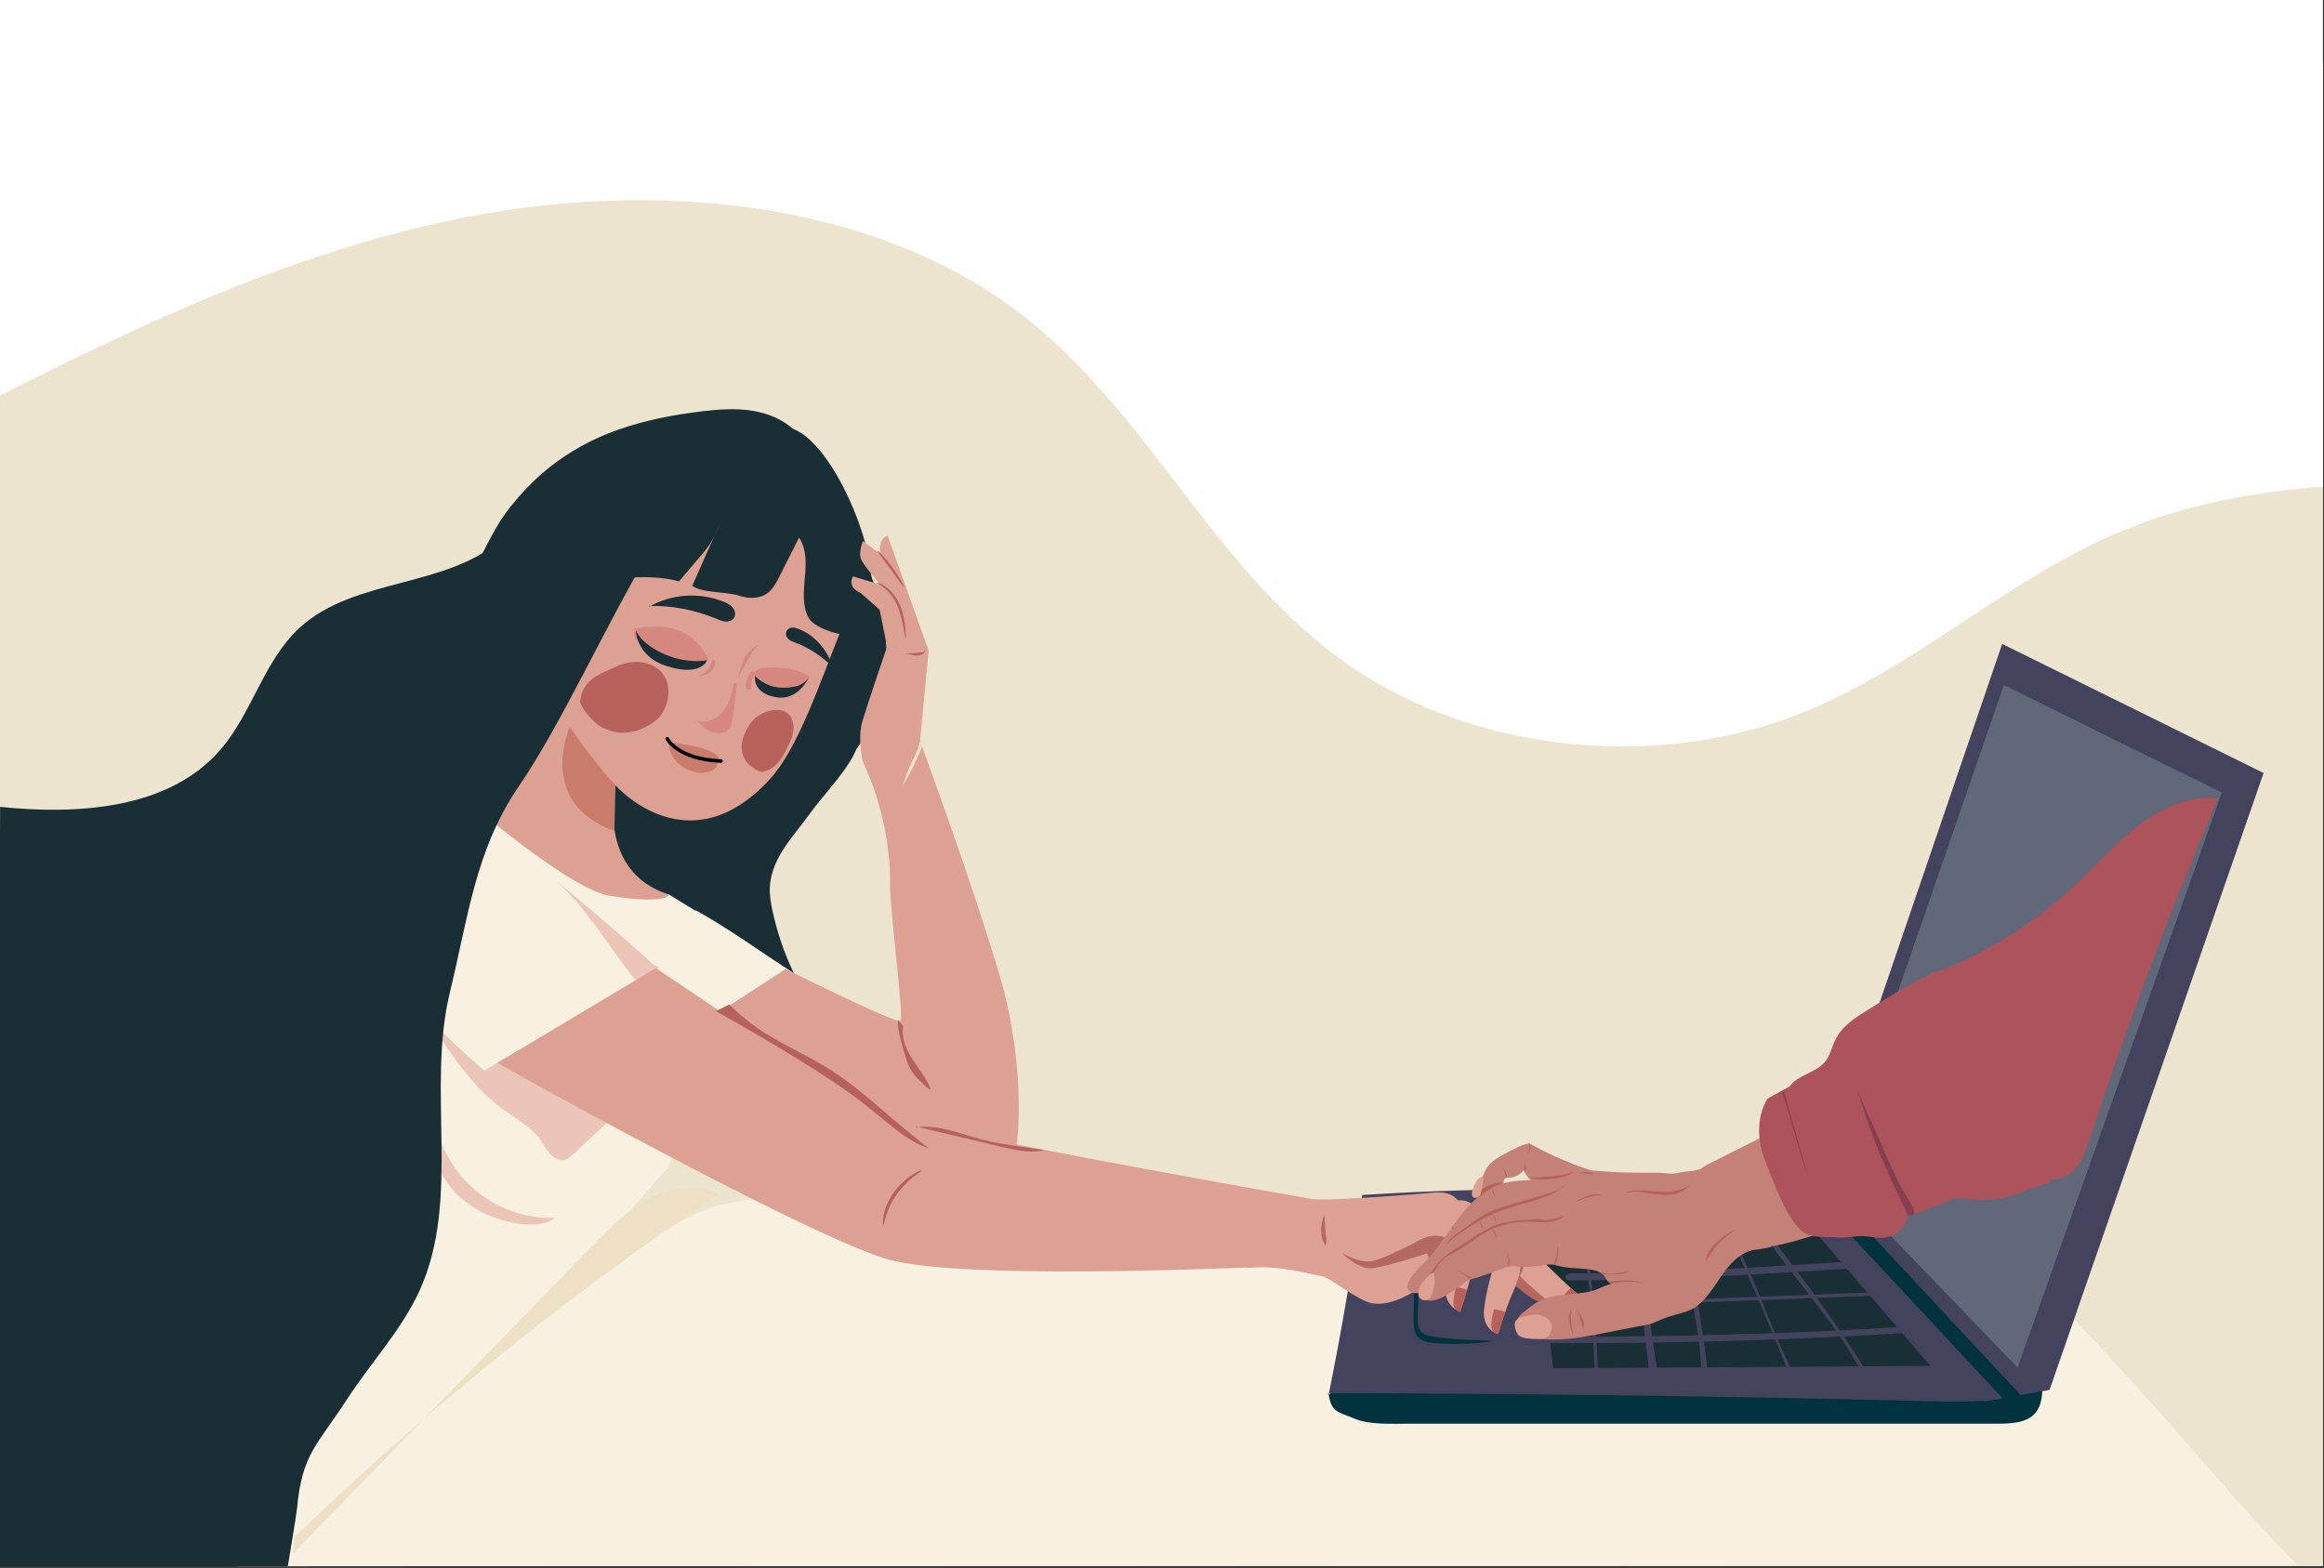 <?xml version="1.0" encoding="utf-8"?>
<!-- Generator: Adobe Illustrator 25.1.0, SVG Export Plug-In . SVG Version: 6.00 Build 0)  -->
<svg version="1.1" id="Layer_1" xmlns="http://www.w3.org/2000/svg" xmlns:xlink="http://www.w3.org/1999/xlink" x="0px" y="0px"
	 viewBox="0 0 1962 1323.9" style="enable-background:new 0 0 1962 1323.9;" xml:space="preserve">
<rect x="0" y="0" width="1962" height="1323.9" fill="#333333" stroke="none"/>
<style type="text/css">
	.st0{fill:#EDE4CF;}
	.st1{fill:#FFFFFF;}
	.st2{fill:#192E35;}
	.st3{fill:#F8F0E1;}
	.st4{fill:#DCA192;}
	.st5{fill:#EBC5B8;}
	.st6{fill:#B6615A;}
	.st7{fill:#C97B6C;}
	.st8{fill:#F79421;}
	.st9{fill:none;stroke:#010101;stroke-width:2.995;stroke-linecap:round;stroke-linejoin:round;stroke-miterlimit:10;}
	.st10{fill:#D6877E;}
	.st11{fill:#C48177;}
	.st12{fill:#00333D;}
	.st13{fill:#44435D;}
	.st14{fill:#60687A;}
	.st15{fill:#B36862;}
	.st16{fill:#E6B344;}
	.st17{fill:none;stroke:#F6921E;stroke-width:0.742;stroke-miterlimit:10;}
	.st18{fill:#AC535C;}
	.st19{fill:#853F4F;}
	.st20{fill:#EDE0C5;}
</style>
<g>
	<rect x="-0.8" y="52.6" class="st0" width="1962" height="1269.8"/>
	<g>
		<path class="st1" d="M-0.8,334.3c125-63.2,253.4-123.4,394-150.9c159.4-31.2,339.9-14.4,463.9,78.1
			c114,85,166.1,221.3,284.3,301.9c103.9,70.8,253.4,87.1,374.2,40.7c101.8-39.1,178.7-116.5,279.6-157.3
			c52.4-21.2,108.4-31.6,165.9-35.9V-1.5H-0.8V334.3z"/>
	</g>
	<g>
		<path class="st2" d="M216.1,804.3c-6.6-50.6,11.9-103.9,48.4-139.6c34.9-34.1,85.9-54.2,106.7-98.3c7.8-16.5,10.5-35,16.7-52.2
			c6.8-18.8,27.6-64.5,39.6-80.4c44.4-59.1,98.8-78.5,172.3-86.5c20.8-2.3,43.1-1,60.9,10.1c25.2,15.6,27.4,50.3,44.2,74.7
			c47.3,69,56.6,145.6,18.6,198.2c-28.8,39.9-74.7,56.8-105,95.7c-10.4,13.3-19.2,28-30.2,40.7c-13,15-29,27.3-45.6,38.2
			c-61.2,40-133.8,62.4-206.9,64c-14.1,0.3-28.4-0.2-41.8-4.6c-15.5-5.1-28.8-15.2-41.9-25.1c-14.4-11-29.4-22.6-36.6-39.3"/>
		<g>
			<path class="st2" d="M217.4,804c-6.8-53.6,14-108.9,54.2-144.8c35.9-32,86.2-53,104.2-100.8c5.4-14.2,8.1-29.2,13.1-43.5
				c3.1-8.7,6.8-17.3,10.6-25.7c4.7-10.6,9.7-21.1,15-31.4c4.3-8.2,8.7-16.6,14.2-24c14.5-19.4,32.1-36.7,52.5-49.8
				c19.3-12.4,40.7-20.8,62.8-26.5c11.8-3,23.8-5.3,35.8-7.1c13.4-2,27-3.9,40.6-3.4c14.4,0.5,29.5,3.8,41.5,12.3
				c9.3,6.6,15.4,16.3,20.2,26.5c5,10.7,8.7,22,13.8,32.7c5.8,12.3,14.2,23,20.9,34.8c13.8,24.4,23.9,51.2,27.6,79.1
				c3.2,24.7,1.2,50.2-8.4,73.4c-9.9,24-27.6,42.8-47.5,58.9c-20.1,16.2-42.1,30.2-60.2,48.8c-10.3,10.7-18.6,22.9-27.1,35
				c-8.9,12.5-18.5,24.1-30,34.2c-22.5,19.7-49,35.2-76,47.9c-26.8,12.6-55,22.2-83.9,28.6c-29.1,6.4-59.6,10.2-89.4,8.9
				c-16.1-0.7-30.9-4.6-44.8-12.8c-12.3-7.3-23.9-16.3-34.9-25.4c-10.2-8.4-19.8-18-25.2-30.3c-0.4-0.8-2.8,0-2.5,0.7
				c5.6,12.6,15.5,22.5,26,31.1c11.2,9.1,22.9,18.3,35.4,25.5c13.1,7.6,27.1,11.4,42.2,12.3c15.3,0.9,30.7,0,45.9-1.5
				c59.5-5.7,117.7-24.9,168.7-55.9c12.9-7.8,25.5-16.3,37-26c11.6-9.7,21.6-20.7,30.5-32.9c9-12.4,17.2-25.4,27.7-36.7
				c9.1-9.9,19.4-18.5,30.1-26.7c20.9-16.1,43.1-30.8,60.2-51c16.2-19.1,26.1-42.3,29.2-67.1c3.3-26.6-1-53.7-9.7-78.9
				c-4.8-13.9-11-27.3-18.2-40.1c-6.9-12.2-15.6-23.3-21.5-36.1c-9.4-20.4-14.8-45.8-34.7-58.9c-23.5-15.6-53.3-12.6-79.8-8.9
				c-23.7,3.3-47.3,8.5-69.6,17.3c-21.2,8.4-40.9,20.3-57.9,35.4c-9.3,8.3-17.8,17.5-25.5,27.2c-6,7.6-10.9,15.6-15.5,24.1
				c-10.3,19.1-19.6,38.9-27.2,59.2c-5.2,13.8-8,28.4-12.8,42.4c-4.4,12.9-10.9,24.6-19.7,35c-16.2,19.3-37.7,33.2-57.9,47.9
				c-21.1,15.2-40.9,31.7-55.4,53.5c-14.9,22.4-24.4,48.5-27.4,75.3c-1.4,12.9-1.3,25.9,0.3,38.7C214.9,805.4,217.5,804.8,217.4,804
				L217.4,804z"/>
		</g>
	</g>
	<g>
		<path class="st2" d="M646.5,360.9c-35.8-5.6-73.2-2.2-107.1,9.9c-21.7,7.8-42.6,19.6-55.4,37.5c-10.3,14.4-14.5,31.6-21.8,47.5
			c-13.2,29.1-38.2,54.8-70.8,64.8c-30.2,9.3-66.5,5.6-90.2,24.9c-37.6,30.6-13.7,91-39.9,130.4c-14.7,22.1-42.7,33.6-70.2,39.3
			s-56.1,6.9-82.8,15c-38.1,11.5-42,40.7-60.5,73.3C30.1,835,0.4,876.4,32.5,896.2c11.3,7,25.3,9.9,36.1,17.5
			c15.5,11,21.8,29.8,23.7,47.7c1.9,17.9,0.3,36.2,4.3,53.8c9.2,40.5,50.6,73,95.6,75c30.8,1.4,60.8-10.1,86.2-26.2
			c57.3-36.4,92.7-94.6,126.2-150.7c2.5-4.2,5.1-8.5,7.6-12.7c7.3-12.2,14.5-24.4,21.8-36.6c42.9-71.9,90.9-148.3,171.9-182.7
			c7.1-3,14.5-5.7,20.3-10.5c18.3-14.8,14.4-41.1,13.9-63.4c-0.9-40.3,14.1-79.2,24.3-118.4c10.2-39.2,15.1-82.3-4.8-118.3"/>
	</g>
	<path class="st3" d="M431.5,694.6c0,0-79.2-9.5-143.9,69c-45.3,55-90.3,180.6-135.5,245C133,1035.8,29.8,1144.8,32,1273l5.5,33.6
		l67.6-2.7c22.7-10.3,80.6,5.6,99.4-10.9l255.1-1l56.8-252.3l46.3-52.5c5.5,3,25.4-127.6,15.3-181.5c-4.9-25.9-10.6-49.2-11.5-48.9
		C534,765,499.5,746.3,431.5,694.6z"/>
	<path class="st4" d="M618.7,796c0,0,139,70.5,141.6,65.8c2.7-4.7-9.1-93.9-8.9-115.4c0.6-57.4-22.7-102.4-22.7-102.4l46.9-21.4
		c0,0,46.7,126.6,68.8,202.7c22.1,76.1,16.6,149.5,9.2,157.5c-7.4,8-269.4-93.8-269.4-93.8L618.7,796z"/>
	<polygon class="st3" points="578.3,763.6 564.6,755.2 496.7,807.6 596.3,861.7 665.3,816.9 	"/>
	<g>
		<path class="st5" d="M381.2,861.3l-20-1.9c18,28.6,36.6,57.9,64,77.7c10.7,7.7,22.8,14.1,30.5,24.9c5.4,7.5,10.4,18,19.6,17.6
			c3.8-0.2,9.5-5.4,12.1-8.1c14-14,37.4-34.5,37.4-34.5C479,906.8,431.6,882.8,381.2,861.3z"/>
	</g>
	<path class="st3" d="M441.4,720.9c0,0-77.8,4.5-95.1,55.3c-7,20.5-10.9,44.6,2.2,66.8c11,18.7,60.3,61,60.3,61l148.9-89.1
		C557.7,814.9,472.2,724.1,441.4,720.9z"/>
	<g>
		<path class="st5" d="M552.5,815.1c-27.2-24.5-54.9-48.4-83.2-71.5c25.2,22.2,42.1,52,62.9,78.4c1,1.3,3.1,4.6,4.6,5.1
			c1.8,0.5,3.6-0.3,5.2-1.1c5.2-2.5,9.5-7,14.6-9.5"/>
	</g>
	<g>
		<path class="st6" d="M762.5,866.6c-1.8,9.8,2.6,19.6,7.9,27.9c5.4,8.3,11.9,16.1,15.4,25.3c-2.2-0.3-3.9-1.9-5.5-3.5
			c-8.8-8.6-12.6-12.6-16-24.5c-2.3-8.2-6.9-22.1-6.2-30.6"/>
	</g>
	<g>
		<path class="st4" d="M561.3,400.3l125.2,22.1c37.5,12.7,39.1,70.6,23.4,109.9c-17.5,43.6-36,99.6-60,125.7
			c-69,75-130.2,5.2-130.2,5.2c0.1-0.2-17.1,72.5,45,92.1c0,0-2.5,9-51,0.8c-29.3-5-100-64-100-64s33.3-5.1,123.5-279.9
			C541.1,400,549.9,396.5,561.3,400.3z"/>
	</g>
	<g>
		<path class="st7" d="M519.6,663.1c0,0-20.2-21.9-38.6-49.3c0,0-28.8,63.9,37.7,87.8L519.6,663.1z"/>
	</g>
	<path class="st8" d="M613.9,570.5c0.1-0.2,0.3-0.3,0.4-0.4C614.2,570.2,614.1,570.3,613.9,570.5z"/>
	<path class="st7" d="M566,626.8c0,0,42.9,5,40.5,14.5C606.5,641.3,586.8,647.1,566,626.8z"/>
	<path class="st7" d="M564.8,625.7c0,0-2.1,21.4,24.3,26.7c0,0,18.9,2.5,16.9-12.5l-20.4-7C585.7,632.9,569.7,633.7,564.8,625.7z"/>
	<path class="st9" d="M563.3,623.8c0,0,8.6,17.3,45.4,18.8"/>
	<g>
		<path class="st2" d="M547.8,512.5c18.9-11.1,43.1-12.7,63.4-4.3c2.8,1.1,5.5,2.5,7.4,4.9c1.9,2.3,2.7,5.8,1.2,8.4
			c-1.4,2.5-4.5,3.5-7.4,3.3c-2.8-0.2-5.5-1.4-8.1-2.5c-17.7-7.4-36.8-11-56-10.7"/>
	</g>
	<g>
		<path class="st2" d="M703.5,564.6c-4.5-15.7-15.8-28.6-29.7-33.7c-1.9-0.7-3.9-1.3-5.9-0.9c-2,0.4-3.9,2-4.3,4.2
			c-0.4,2.1,0.7,4.3,2.2,5.6c1.5,1.3,3.3,1.9,5.1,2.6c12.1,4.5,23.3,11.8,32.6,21.4"/>
	</g>
	<g>
		<path class="st10" d="M622.2,577.3c-1.1,9.3-2.3,18.5-3.4,27.8c-0.4,3.6-1,7.5-3.3,10.3c-3.4,4-9.5,4.5-14.4,2.7
			c-4.9-1.8-8.8-5.6-12.5-9.2c6.1,1.2,12.6-0.3,17.6-4.1c8.5-6.4,11.2-17.9,13.4-28.4"/>
	</g>
	<g>
		<path class="st6" d="M489.7,592.7c2-19.7,17.6-23.8,30.4-29.8c12.8-6.1,28.9-5.5,38,4.3c11,11.7,6.8,34.8-7.8,43.7
			c-14.8,9-27.9,10.4-42.4,3C501.4,610.5,491.9,599.8,489.7,592.7"/>
	</g>
	<g>
		<path class="st6" d="M643.5,651.8c14.3-3.4,17.9-14.5,22.8-24c4.9-9.4,5.1-20.4-1.6-25.7c-8.1-6.3-25-1.1-32,9.9
			c-7.1,11.1-8.6,20.3-3.8,29.4C631,645.6,638.4,651,643.5,651.8"/>
	</g>
	<path class="st2" d="M637.5,570.7c0,0,8.4,9.4,22.1,9.8c16.2,0.6,23.2-8.2,23.2-8.2s-9,19.4-27,16.5
		C634.5,585.4,637.5,570.7,637.5,570.7z"/>
	<g>
		<path class="st2" d="M472.1,504.5c29.6-17.3,85-24.2,115.3-8.2c7.5,4,27.8,3.7,35.9,6.5c8.1,2.8,17.6,3.1,24.5-1.9
			c4.8-3.5,7.7-9,10.3-14.3c5.5-10.9,11-21.8,16.5-32.7c6.4,9.6,6,22.1,4.9,33.6c-1,11.5-2.3,23.7,3,34s38.4,19.9,47.1,12.3
			c5-4.4,6-35.7,6.1-42.4c0.5-35.8-31.8-113.5-64.3-128.5s-99.3,22.2-135.1,23.1c-14,0.3-11.8,29.5-23.9,36.5
			c-21.2,12.2-47.7,37.5-33.7,57.4"/>
	</g>
	<path class="st4" d="M776.4,628.9l7.6-79.5l-34.6-96.9c0,0-8,0.8-6.2,15.2l-14.7-10.9c0,0-4.1,9.9-1.5,15.6
		c2.6,5.8,16.1,21.2,16.1,21.2l-23-6.9c0,0-5.6,8.9,6.5,14l16,14.1l6.3,31.2c0,0-16.2,47.5-20.8,62.8c-4.6,15.3,0.5,35,0.5,35
		L776.4,628.9z"/>
	<g>
		<path class="st6" d="M764.6,538.5c-0.3,0-0.9-3-1.8-7.9c-0.9-4.9-2.1-11.7-5-18.6c-2.9-6.9-7.2-12.3-11-15.4
			c-3.8-3.1-6.8-4.2-6.6-4.5c0-0.2,3.3,0.3,7.5,3.3c4.2,2.9,9.1,8.5,12.1,15.7c3,7.2,4,14.3,4.5,19.2
			C764.8,535.4,764.9,538.5,764.6,538.5z"/>
	</g>
	<g>
		<path class="st6" d="M763.3,495.8c-0.5,0.3-5.3-6.7-11.4-15.2c-6.2-8.4-11.4-15.1-11-15.5c0.4-0.4,6.4,5.7,12.7,14.3
			C759.7,487.9,763.7,495.5,763.3,495.8z"/>
	</g>
	<g>
		<path class="st5" d="M362.2,947c-5.7,7.4-2.2,18.1,1.7,26.6c4.7,10.3,9.8,20.5,16.9,29.2c14.8,18.1,37.7,28.6,60.9,30.8
			c9.3,0.9,19.3,0.4,26.7-5.2c-23.8,0.7-47.7-7.5-66.1-22.6s-31.1-36.9-35.2-60.3"/>
	</g>
	<g>
		<g>
			<path class="st11" d="M1447.7,1155.5c-4.6-20.1-9.3-40.3-13.9-60.4c-0.3-1.4-3.1-0.6-2.8,0.7c4.6,20.1,9.3,40.3,13.9,60.4
				C1445.2,1157.6,1448,1156.9,1447.7,1155.5L1447.7,1155.5z"/>
		</g>
	</g>
	<g>
		<g>
			<path class="st11" d="M1493.1,1159.5c-7.8-14.9-14.7-30.3-20.6-46.1c-1.7-4.5-3.3-9-4.8-13.6c-0.4-1.1-3.2-0.4-2.8,0.7
				c5.4,16.1,11.9,31.9,19.2,47.2c2.1,4.3,4.2,8.6,6.5,12.9C1491.1,1161.6,1493.8,1160.7,1493.1,1159.5L1493.1,1159.5z"/>
		</g>
	</g>
	<g>
		<g>
			<path class="st11" d="M1399.5,1160.9c-6.2-19-10.9-38.5-14.1-58.2c-0.1-0.8-2.9-0.1-2.8,0.7c3.1,19.7,7.8,39.2,14.1,58.2
				C1397,1162.5,1399.7,1161.7,1399.5,1160.9L1399.5,1160.9z"/>
		</g>
	</g>
	<g>
		<g>
			<path class="st11" d="M1353.3,1160.4c1.5-17-0.6-34.1-6.2-50.2c-0.3-0.8-3,0-2.8,0.7c5.6,16,7.7,33.1,6.2,49.9
				C1350.4,1161.7,1353.2,1161.1,1353.3,1160.4L1353.3,1160.4z"/>
		</g>
	</g>
	<g>
		<path class="st2" d="M422.5,677.3c-17.8,38.5-52.5,65.9-82.4,96c-35.9,36.2-65.9,78.2-88.6,123.9c-25.7,51.8-44,111-90,146
			c-12.7,9.7-33.8,20.8-45.2,9.7c-12.1-11.8-2.5-36.1,4.8-51.4c24.3-51,35-108.1,63.5-156.9c30.3-51.9,78.4-90.5,125.5-127.8"/>
	</g>
	<g>
		<path class="st3" d="M1939.4,1321.4c-79.6-81.8-133.1-156-242.7-261.7c-12.8-12.3-19.4-31.3-35.9-39.1
			c-12.6-5.9-27.2-6.1-41.2-6.2c-312.6-1-625.1-2.1-937.7-3.1c-26.8-0.1-54.2-0.1-79.6,8c-20.1,6.4-38,17.5-55.5,28.8
			c-128.9,82.9-237.3,169.1-346.4,274.4L1939.4,1321.4z"/>
	</g>
	<path class="st4" d="M420,897.4c1.9,1.9,259.6,145.1,328.4,165.6s355.2,4.9,355.2,4.9l20.5-52.5c0,0-276.9-48.8-313.4-59.6
		c-36.3-10.8-57.4-4-57.4-4L553.7,817.4L420,897.4z"/>
	<g>
		<path class="st6" d="M745.7,1034.2c-0.4,0-0.7-3.1,0.3-8.2c1-5.1,3.6-12.1,8.4-18.9c4.9-6.8,10.9-12,15.6-15
			c4.8-3,8.1-4.2,8.3-3.9c0.5,0.7-12.1,7.1-21.2,20.3C747.6,1021.6,746.7,1034.3,745.7,1034.2z"/>
	</g>
	<g>
		<g>
			<path class="st11" d="M1610.5,1133.1c-39.6-0.1-79.1-0.2-118.7-0.3c-39.4-0.1-78.7-0.2-118.1-0.3c-11,0-22.1-0.1-33.1-0.1
				c-5.4,0-10.8,0-16.2,0c-5.1,0-10.2-0.2-14.9-2.4c-0.5-0.2-1.3,0-1.8,0.2c-0.1,0-1.3,0.6-0.8,0.8c3.8,1.8,7.9,2.4,12,2.5
				c4.8,0.2,9.6,0.1,14.4,0.1c9.8,0,19.7,0,29.5,0.1c19.9,0,39.8,0.1,59.6,0.1c39.8,0.1,79.5,0.2,119.3,0.3
				c22.3,0.1,44.6,0.1,66.9,0.2c0.6,0,1.5-0.1,2-0.5C1611,1133.4,1611.2,1133.1,1610.5,1133.1L1610.5,1133.1z"/>
		</g>
	</g>
	<g>
		<g>
			<path class="st11" d="M1588.5,1107.3c-26.5-0.9-53-0.7-79.5,0.4c-7.5,0.3-14.9,0.7-22.3,1.2c-0.5,0-1.6,0.2-1.9,0.7
				c-0.3,0.5,0.2,0.7,0.7,0.7c26.5-1.7,53-2.4,79.5-2.2c7.5,0.1,14.9,0.2,22.4,0.5c0.5,0,1.6-0.2,1.9-0.7
				C1589.5,1107.4,1588.9,1107.3,1588.5,1107.3L1588.5,1107.3z"/>
		</g>
	</g>
	<g>
		<g>
			<path class="st11" d="M1563.9,1080.6c-22.3,0-44.6,0.1-66.9,0.1c-4.4,0-9.9,0.4-12.9-3.6c-0.5-0.7-3.2,0.2-2.6,1.1
				c2.4,3.3,6.8,3.8,10.6,4c5.5,0.2,11,0,16.5,0c11.6,0,23.1,0,34.7-0.1c6.5,0,13,0,19.5,0c0.5,0,1.6-0.2,1.9-0.7
				C1565,1080.8,1564.4,1080.6,1563.9,1080.6L1563.9,1080.6z"/>
		</g>
	</g>
	<g>
		<g>
			<path class="st11" d="M1544.6,1159.6c-9-15.9-18.3-31.7-27.8-47.3c-2.7-4.5-5.5-8.9-8.2-13.4c-0.7-1.1-3.3,0-2.6,1.2
				c9.6,15.5,19.1,31.2,28.2,47.1c2.6,4.5,5.2,9.1,7.8,13.6C1542.7,1162,1545.3,1160.9,1544.6,1159.6L1544.6,1159.6z"/>
		</g>
	</g>
	<g>
		<path class="st12" d="M1121.7,1177.4c2.5,15.3,7.4,14.4,22.5,20.7c12.4,5.1,31.9,4,45.5,4c107.1,0,214.2,0,321.3,0
			c58.6,0,117.2,0,175.8,0c11.4,0,24.5-0.7,31.6-9.1c4.8-5.7,5.5-13.4,6-20.7c0.1-1.9,0.2-4.1-1.3-5.4c-1.1-1-2.7-1.2-4.1-1.4
			c-30.9-4-62.3,0.4-93.4-0.6c-34.2-1.1-67.8-8.7-101.9-10.8c-50.8-3.2-101.7,5.8-152.6,4.7c-32.7-0.7-65.2-5.5-97.6-9.7
			c-35.1-4.5-71.2-8.2-105.8-0.8c-17.4,3.7-12.2,8.7-27.2,17.6"/>
	</g>
	<g>
		<path class="st13" d="M1121.7,1177.4c11.4-55.8,20.8-111.9,28.3-168.4c121.6-7.6,168.6-3.5,312.7-4.7c3.4,0,66.6,0,69.6,1.6
			c2.1,1.1,0.7,3.8,2.4,5.5c56.3,53.3,104.8,110,154,169.9c-20.9,2.8-42.1,2.2-63.1,1.7c-168.2-4.1-336.5-6.3-504.7-6.7"/>
	</g>
	<g>
		<g>
			<path class="st11" d="M1526.2,1040.7c-24.9,0.1-49.8,0.5-74.7,1.3c-7,0.2-14,0.5-20.9,0.8c-1.5,0.1-2.2,1.9-0.3,1.8
				c24.6-1,49.3-1.7,74-2c7-0.1,14-0.1,21-0.1c0.6,0,1.6-0.2,1.8-0.8C1527.2,1041.1,1526.8,1040.7,1526.2,1040.7L1526.2,1040.7z"/>
		</g>
	</g>
	<g>
		<path class="st12" d="M1194.2,1052.7c-0.3,20.2-0.5,40.3-0.8,60.5c-0.1,5.7,0.1,12.2,4.1,16.2c3.5,3.5,8.8,4.3,13.7,4.7
			c16.5,1.3,33.2,0.7,49.6-1.7c-7-0.4-14-0.8-21-1.1c-10.6-0.6-21.2-1.1-31.6-3.1c-2.4-0.5-4.9-1-6.9-2.5
			c-4.7-3.5-4.7-10.4-4.4-16.3c1-19.1,0.7-38.4-1.2-57.4"/>
	</g>
	<g>
		<path class="st12" d="M1264.3,1122.6c0.3-20.2,0.5-40.3,0.8-60.5c0.1-5.7-0.1-12.2-4.1-16.2c-3.5-3.5-8.8-4.3-13.7-4.7
			c-16.5-1.3-33.2-0.7-49.6,1.7c7,0.4,14,0.8,21,1.1c10.6,0.6,21.2,1.1,31.6,3.1c2.4,0.5,4.9,1,6.9,2.5c4.7,3.5,4.7,10.4,4.4,16.3
			c-1,19.1-0.7,38.4,1.2,57.4"/>
	</g>
	<polyline class="st13" points="1532.4,1005.9 1690.3,543.7 1911,652.7 1730.3,1173.6 1675.3,1183.3 1532.4,1005.9 	"/>
	<g>
		<g>
			<path class="st11" d="M1540.3,1056.7c-16.4-0.4-32.8,0.5-49.1,2.8c-4.6,0.7-9.3,1.4-13.9,2.3c-0.6,0.1-1.3,0.7-1.1,1.4
				c0.2,0.7,1.1,0.7,1.7,0.6c20.2-3.8,40.9-5.5,61.5-4.9c0.7,0,1.5-0.2,1.8-0.9C1541.4,1057.3,1540.9,1056.8,1540.3,1056.7
				L1540.3,1056.7z"/>
		</g>
	</g>
	<g>
		<polygon class="st2" points="1517.5,1022.8 1629.7,1153.3 1311.3,1155.3 1299.9,1060.2 1297.2,1022.5 		"/>
	</g>
	<polygon class="st14" points="1703.3,1154.8 1548.3,993.6 1691.7,578.5 1875.8,669.2 	"/>
	<path class="st12" d="M1692.2,1182.3l-164.4-176.4c-1.4-1.5-1.3-3.8,0.2-5.2l4.1-3.8c1.5-1.4,3.9-1.3,5.2,0.1l164.4,176.4
		c1.4,1.5,6.5,6.8,5,8.2l-9.3,0.8C1695.9,1183.8,1693.6,1183.8,1692.2,1182.3z"/>
	<g>
		<path class="st4" d="M571,493.5c6.9-8.1,13.7-16.1,20.6-24.2c2.5-3,5-5.9,7.2-9.2c3.8-5.7,6.5-12.2,9.2-18.6
			c-7.9,17.9-15.8,35.7-23.8,53.6c-0.2,0.5-0.4,1-0.9,1.1c-0.5,0.2-1.1,0-1.6-0.3c-2.5-1.2-4.9-2.4-7.4-3.7"/>
	</g>
	<path class="st2" d="M520.2,455.7c-12-28.5-22.4-41.6-52.6-35.1c-17.9,3.8-29.2,20.9-42.6,33.3c-46.5,43.1-125.4,33.2-172.1,76.2
		c-30.2,27.8-39.9,71.7-66.7,102.8c-43.3,50.3-120.1,55.2-186.1,48.4c0,7.3,0,15.4-0.1,24.2h-0.4v126.9
		c-0.4,124.9-0.7,281.8,0,386.1v103.9H243c0,0,7.3-43.7,7.8-49.1c4.3-46.2,17.1-53,42.3-92c20.1-31,46.1-58.4,61.3-92
		c35-77.4,5.4-169.3,25.5-251.8c15.4-63.2,21.4-119.9,58.1-173.6s73.3-136.2,111.8-200.5L520.2,455.7z"/>
	<g>
		<path class="st2" d="M585.5,767.5c29.9,16.3,57.7,37.1,84.6,54.1c-8-16.7-14-34.4-17.9-52.4c-1.5-6.9-2.7-13.9-2.2-21
			c0.7-11.9,6-23.1,12.6-33c6.6-9.9,14.5-18.9,21.4-28.6c10.4-14.7,34.5-39.1,39.7-56.3c-36.2,38.1-97.5,75.5-129.7,117.1
			c-4,5.1-7.8,10.5-9.3,16.8"/>
	</g>
	<g>
		<path class="st6" d="M772.9,952c19.4-3,38.4,5.7,57.4,10.5c10.1,2.6,20.4,4.1,30.8,5.6c6.9,1,13.9,2,20.8,3
			c-12,2.9-24.6,0-36.6-2.8c-23.9-5.7-47.8-11.3-71.6-17"/>
	</g>
	<path class="st15" d="M1273,1080c0,0,14.1,13,23.3,17.9c9.2,4.8,20.8-1.2,20.8-1.2l-33.9-32.1L1273,1080z"/>
	<path class="st4" d="M1191.1,1092l25.8-14.5l61.6-4.6c0,0,28.1,28.9,41.4,32.8c13.3,3.8,21.6-4.1,21.6-4.1s-42.4-37.4-66.5-66.3
		c-4.1-4.9-12.9-5.6-24-8.8c-2.9-5.7-8.3-13.6-20-13c-8.7-9.1-17.9-6.7-34.5-5.3c-11.6,1-55.9,4.1-72.9,4.5
		c-17.7,0.4-41.4-1.5-73.5-1.1l2.9,59c25.3-3.2,58.1,6.5,61.3,6.6c6.5,0.1,21.8,13.6,38.1,21.3
		C1168.7,1106.4,1191.1,1092,1191.1,1092z"/>
	<path class="st4" d="M1248.4,1056.4c-1.4-6.5-2.8-13-4.6-19.4l-17.6,10.8c0,0-4.7,29.3-5.7,40.6c-1.3,14.4,12.3,19.3,12.3,19.3
		s6.6-20.5,7.4-24.6C1240.7,1080.7,1245.8,1064.3,1248.4,1056.4z"/>
	<path class="st4" d="M1275.8,1094.6c4.4-10,12.5-29.2,6.4-37c-2.8-3.5-24.2-16.9-33-22.3c2.5,9.4,4.3,18.9,6.5,28.4l5.3,5.4
		c0,0-6.5,20.5-8.1,36.4c-1.8,17.6,11.7,20.8,11.7,20.8S1271.5,1104.6,1275.8,1094.6z"/>
	<path class="st15" d="M1221.7,1077.6l4.6-29.8c0,0-12.2-9.1-27.5-0.9c-3.8,2.1-31,16.5-40.7,18c-11.6,1.8-25.3-7.2-25.3-7.2
		s13.3,14.5,25.8,13.1c12.5-1.4,46.3-12.5,46.3-12.5l6.8,22L1221.7,1077.6z"/>
	<polygon class="st15" points="1242.2,1075.7 1248.3,1053.5 1259.4,1074.4 	"/>
	<path class="st6" d="M1232.9,1107.8c-4.5-1.3-6.3-4-5.8-9.5c0.4-5.4,2.2-11.4,2.2-11.4s5.4,0.3,9.5,2.4
		C1236.5,1095.2,1233.7,1105.7,1232.9,1107.8z"/>
	<path class="st6" d="M1264.9,1126.4c-4.5-1.3-6.3-4-5.8-9.5c0.4-5.4,2.2-11.3,2.2-11.3s5.4,0.3,9.5,2.4
		C1268.5,1113.8,1265.7,1124.4,1264.9,1126.4z"/>
	<path class="st15" d="M1282,1078.8c0,0,2.2-7.3,1.2-14.2c-0.9-6.9-9.8-18.6-9.8-18.6s10.3,5,12.5,13.1
		C1289,1070.4,1282,1078.8,1282,1078.8z"/>
	<path class="st15" d="M1118.3,1025.9c0,0,0.2,14.5,1.2,18.5c1,4-0.5,7.6-0.5,7.6s-2.3-3.7-3.1-8.2
		C1114,1032.7,1118.3,1025.9,1118.3,1025.9z"/>
	<path class="st6" d="M1341.6,1101.6c-3.3,3.4-6.5,3.6-11.2,0.6c-4.6-3-10.1-8.2-10.1-8.2s2.1-3.7,5.9-6.3
		C1332.4,1092.4,1340.2,1099.9,1341.6,1101.6z"/>
	<g>
		<path class="st13" d="M1348.9,1157c-1.1-45.9-7.7-95.5-13.1-141.1c-1.1,21.4-0.2,32.1,2.9,49.1c5.2,29.2,5.9,62.3,7.7,91.9"/>
	</g>
	<g>
		<path class="st13" d="M1391.9,1155.3c-5.2-45-10.5-89.9-15.7-134.9c8.7,45,16.3,90.2,22.7,135.6c-1.6,0.1-3.2,0.1-4.9,0.2"/>
	</g>
	<g>
		<path class="st13" d="M1436.3,1157.9c-1.5-46-16-87.7-20.9-136.2c13,43.1,21.3,93.8,26.6,138.5"/>
	</g>
	<g>
		<path class="st13" d="M1575.4,1157.3c-30-47.9-64.2-92.7-99.4-136.9c25.8,48.2,74.6,93.3,97.7,142.9"/>
	</g>
	<g>
		<path class="st13" d="M1511.4,1155c-4.1-10.5-9.7-20.5-13.8-31c-13.3-34.3-32.2-79.4-51.6-111.5c21.6,44.2,45.6,100.5,63.9,146.1"
			/>
	</g>
	<g>
		<path class="st13" d="M1299.4,1131.2c103.3,0.8,206.6-2,309.7-8.4"/>
		<g>
			<path class="st13" d="M1298,1133.9c40.7,0.3,81.3,0.1,122-0.7c40.3-0.8,80.6-2.1,120.9-4c22.6-1.1,45.2-2.3,67.8-3.7
				c1.6-0.1,4-1.2,4.2-3c0.2-1.9-2.1-2.4-3.5-2.3c-40.3,2.5-80.5,4.4-120.8,5.8c-40.1,1.4-80.2,2.2-120.3,2.5
				c-22.5,0.2-45,0.2-67.5,0c-1.8,0-4.1,0.5-5,2.3C1295,1132.4,1296.4,1133.8,1298,1133.9L1298,1133.9z"/>
		</g>
	</g>
	<g>
		<path class="st13" d="M1309.7,1103c92.1-3.5,184.1-7,276.2-10.6"/>
		<g>
			<path class="st13" d="M1307.2,1104.5c36-1.4,72-2.8,108.1-4.1c35.8-1.4,71.7-2.7,107.5-4.1c20.2-0.8,40.4-1.5,60.6-2.3
				c1.8-0.1,3.8-0.5,5.4-1.4c1.1-0.7,1.1-1.6-0.4-1.6c-36,1.4-72,2.8-108.1,4.1c-35.8,1.4-71.7,2.7-107.5,4.1
				c-20.2,0.8-40.4,1.5-60.6,2.3c-1.8,0.1-3.8,0.5-5.4,1.4C1305.7,1103.7,1305.6,1104.6,1307.2,1104.5L1307.2,1104.5z"/>
		</g>
	</g>
	<g>
		<path class="st13" d="M1325.5,1078.2c88.7-0.2,150-4.6,238.5-10"/>
		<g>
			<path class="st13" d="M1325.2,1081.1c16.4,0,32.7-0.2,49.1-0.6c15.2-0.3,30.3-0.8,45.5-1.4c14.6-0.6,29.3-1.3,43.9-2.1
				c15.1-0.8,30.1-1.7,45.2-2.6c16.1-1,32.3-2,48.4-3c2.1-0.1,4.3-0.3,6.4-0.4c1.7-0.1,4-1.2,4.2-3.2c0.2-1.9-2-2.7-3.6-2.7
				c-16.3,1-32.7,2-49,3c-15.2,0.9-30.3,1.8-45.5,2.7c-14.6,0.8-29.3,1.5-43.9,2.1c-15.1,0.6-30.1,1.1-45.2,1.5
				c-16.2,0.4-32.3,0.6-48.5,0.7c-2.1,0-4.3,0-6.4,0c-1.7,0-4,1.3-4.2,3.2C1321.4,1080.5,1323.6,1081.1,1325.2,1081.1L1325.2,1081.1
				z"/>
		</g>
	</g>
	<g>
		<path class="st13" d="M1289.1,1049.7c86.2-2.9,172.3-6.3,258.4-10.1"/>
		<g>
			<path class="st13" d="M1287.6,1051.9c33.7-1.1,67.4-2.3,101.1-3.6c33.5-1.3,67.1-2.6,100.6-4c18.9-0.8,37.8-1.6,56.7-2.5
				c1.7-0.1,4-0.5,5-2.1c0.9-1.5-0.8-2.3-2.1-2.3c-33.7,1.5-67.4,2.9-101.1,4.3c-33.5,1.4-67.1,2.6-100.6,3.8
				c-18.9,0.7-37.8,1.3-56.7,2c-1.7,0.1-4,0.5-5,2.1C1284.6,1051.1,1286.4,1051.9,1287.6,1051.9L1287.6,1051.9z"/>
		</g>
	</g>
	<g>
		<path class="st11" d="M1481.2,1055.3c-12.2,2-21.2,12.2-28.1,22.3s-13.5,21.4-24.1,27.5c-4.5,2.6-13.6,4.7-18.6,6.2
			c-7.9,2.3-14.7,6.3-18.6,7c-13.9,2.5-28.8,5.7-42.6,8.3c-17.1,3.3-34.6,5.8-51.9,3.7c-4.2-0.5-8.4-1.4-11.9-3.7
			c-3.4-2.4-5.9-6.6-5.1-10.7c0.7-3.3,3.3-5.9,6-8c6.3-5,12.7-10.1,20.4-12.2c11.1-3,24.3-2.8,35.4-5.1c6.7-1.4,11.3-5,18.2-6.4
			c-4.4-2.5-4.5-5.4-6.5-7.5c-4.7-4.9-13.5-5.1-20.6-5.6c-11-0.8-13.3-1-20.5-3c-7.2-2-14.7,3.4-35,1c-3.9-0.5-15.6,4.5-19.3,5.8
			c-22.2,7.6-17.9,5.1-18.5,5.5c-4.5,3.8-11.6,8.8-17.6,12.6c-3.9,2.4-10.5,5.4-15,5.3c-4.6-0.1-7-4.1-7.3-8.7
			c-1.5,4.1-9.9,2.2-11.3-0.8c-1.9-3.9,1.5-8.8,4.1-12.3c3.1-4.3,7.2-7.8,10.9-11.6c19.2-20,32.7-52.8,59.5-63.8
			c15.2-6.2,30.4-3.3,47.7-6.8c9.4-1.9,18.5-5.2,28-5.8c5.6-0.3,11.2,0.2,16.8,0.7c14.4,1.1,28.9,1.1,43.4,1c6.1,0,12.6,1.7,18.4,0
			c5.4-1.5,17.7-0.8,21-5.3c32.7-16.7,51-25.3,62.8-32.3c5.2,29.7-21.5,66.5-16.3,96.2c0.3,1.5,10.9,1.9,10.8,3.7
			C1495.6,1053.3,1482.2,1055.4,1481.2,1055.3"/>
	</g>
	<g>
		<path class="st11" d="M1349,990c-15.6-4.4-39.1-14-53.2-22.1c-1.5-0.8-3-1.7-4.7-2c-2.3-0.3-4.7,0.6-6.8,1.5
			c-6.1,2.7-12,5.7-17.7,9c-2.8,1.6-5.6,3.4-8,5.7c-5.4,5.3-7.6,13-9.6,20.3c-1.6,5.7-2.7,13,2,16.6c4.4,3.5,11.5,0.8,14.5-3.9
			c3.1-4.7,3.4-10.7,3.8-16.3c0.1-1.4,0.3-3,1.5-3.8c0.9-0.6,2.1-0.6,3.2-0.6c4.9-0.2,9.6-2.7,12.5-6.6c2,7.3,9.3,12,16.8,13.2
			c7.4,1.2,15-0.5,22.3-2.1c3.7-0.8,7.5-1.7,11.2-2.5c2.3-0.5,4.9-1.2,6-3.4c1.1-2.1-1.2-5.4-3.2-4.1"/>
	</g>
	<g>
		<path class="st4" d="M1308.8,1125.9c-0.6,1.8-2.3,3.1-4.1,3.8c-1.8,0.7-3.7,0.8-5.6,0.9c-3.3,0.1-6.6-0.1-9.9-0.5
			c-2.5-0.3-5.2-0.9-7.1-2.6c-1.3-1.3-2.1-3-2.6-4.8c-0.8-2.6-1.3-5.6,0.3-7.7c1.3-1.7,3.5-2.5,5.5-3c3.8-1.1,7.8-2.1,11.7-2
			c4,0.1,8.1,1.6,10.7,4.6c2.6,3,3.2,7.8,0.8,11"/>
	</g>
	<g>
		<path class="st6" d="M1248.3,1007.6c3.1-4.8,8.9-7.3,14.5-8.6c1.9-0.4,3.8-0.8,5.7-0.4c-0.3,0.8-1.1,1.4-2,1.6
			c-0.9,0.3-1.7,0.3-2.6,0.5c-1.1,0.3-2.1,0.9-3.1,1.5c-4.6,2.7-9,5.8-13.2,9.3c-0.4-1.3-0.3-2.6,0.2-3.9"/>
	</g>
	<g>
		<path class="st4" d="M1252,993.5c0.6,4.3-0.5,8.6-1.5,12.8c-0.3,0.9-0.5,1.9-1,2.8c-0.8,1.2-2.1,2.1-3.5,2.3
			c-0.6,0.1-1.3,0.1-1.8-0.2c-1.6-0.7-1.9-3-1.5-4.7c0.4-1.8,1.1-3.5,1.8-5.2c0.7-1.6,1.4-3.3,2.5-4.7c1.1-1.4,2.5-2.7,4.3-3.1"/>
	</g>
	<g>
		<g>
			<path class="st16" d="M1205,1011.7c0-0.1-0.2-0.4-0.2-0.2C1204.8,1011.6,1205,1011.9,1205,1011.7L1205,1011.7z"/>
		</g>
	</g>
	<g>
		<path class="st11" d="M1215.2,1066c3.4-3.9,7.5-7.1,12.1-9.5c1.3-0.7,2.7-1.3,4.2-1.3c1.6,0.1,2.9,1,4.3,1.9c3.6,2.4,7.2,4.8,10,8
			c2.9,3.2,5,7.3,4.9,11.6c-2.6,2.7-7.3,1.4-10.5,3.1c-1.4,0.7-2.4,2-3.6,3c-4.7,4-12.2,4.2-17.1,0.5c-4.9-3.7-6.6-11.1-4-16.6"/>
	</g>
	<g>
		<path class="st6" d="M1261.8,1010.1c-0.3-2.7-1.2-5.3-2.7-7.5c0.8,2.5,1.6,5,2.4,7.5"/>
	</g>
	<g>
		<path class="st6" d="M1263,1031.6c0-2.2-1-4.5-2.6-6c1,2,1.8,4.1,2.3,6.3"/>
	</g>
	<g>
		<path class="st6" d="M1252.4,1037c-0.9-0.2-1.6-0.9-2-1.7c-0.4-0.8-0.5-1.7-0.7-2.6c-0.1-0.7-0.1-1.7,0.5-2.1
			c-0.1,2.3,0.8,4.6,2.4,6.2"/>
	</g>
	<g>
		<path class="st6" d="M1228.3,1039.4c-1.2-1.2-2.2-2.6-2.9-4.2c1.4,0.3,2.4,1.7,2.2,3.1"/>
	</g>
	<g>
		<path class="st6" d="M1290.6,965.2c1,3,0.7,6.4-0.6,9.3c1.5-1.7,2.3-3.9,2.2-6.2c0-1.2-0.3-2.5-1.2-3.3"/>
	</g>
	<g>
		<path class="st6" d="M1286.7,988.3c-0.2-2.8,1.6-5.8,0.3-8.3c1,2.4,1.4,5,1.1,7.6c0,0.5-0.2,1.2-0.7,1.4
			C1287,989.2,1286.3,988.6,1286.7,988.3"/>
	</g>
	<g>
		<path class="st6" d="M1272.1,993.9c0-2.9-1.3-5.8-3.5-7.7c1.6,2.4,2.5,5.3,2.5,8.2"/>
	</g>
	<g>
		<path class="st6" d="M1291.5,994.7c6.4-0.5,12.8-1.1,19.2-1.6c6-0.5,12.2-1.1,17.7-3.7c-2.4,2.4-5.8,3.6-9.1,4.4
			c-8.8,2.3-18.2,2.7-27.1,1.2"/>
	</g>
	<g>
		<path class="st6" d="M1333.8,991c3.8-0.6,7.8-0.3,11.4,1c-1.1-1.6-3.1-2.4-5-2.5s-3.8,0.4-5.7,0.8"/>
	</g>
	<g>
		<path class="st6" d="M1327.7,1126.7c-1-3.4-2.3-6.7-2.9-10.1c-0.6-3.5-0.3-7.2,1.4-10.3c-0.7,6.7,0.6,13.5,1.8,20.1"/>
	</g>
	<g>
		<path class="st6" d="M1336.6,1124.5c-0.4-2,0.5-4,0.6-6.1c0.1-2-0.7-4-1.6-5.7c-1.2-2.5-2.8-5-5.2-6.6c1.8,1.7,2.7,4.2,3.5,6.6
			c1.1,3.3,2,6.7,2.7,10.1"/>
	</g>
	<g>
		<path class="st6" d="M1359.9,1083.6c9.3-1.7,18.8-1.7,28.1-0.1c-9.5-3.6-20-2.5-30-1.4c0.6,0.6,1.1,1.3,1.5,2.1"/>
	</g>
	<g>
		<path class="st6" d="M1353.3,1076c1.9,0,3.8,0,5.7,0.1c5.7,0.1,11.7,0.1,16.7-2.7c-3.8,0.4-7.5,1.3-11.3,1.8s-7.7,0.6-11.3-0.7
			c-0.2-0.1-0.4-0.1-0.6-0.1c-0.3,0.1-0.5,0.6-0.3,0.9c0.2,0.3,0.5,0.5,0.8,0.6"/>
	</g>
	<g>
		<path class="st6" d="M1313,1067.6c1.2-2.7,2-5.6,2.3-8.5c0.3-2.4,0.2-5-1-7c0.9,4.3,0.3,8.9-1.7,12.9c-0.4,0.8-0.9,1.8-0.3,2.6"/>
	</g>
	<g>
		<path class="st6" d="M1273.2,1068.9c-0.4-0.9-0.1-1.9,0.1-2.8c0.6-3.4-0.2-7-2.2-9.7c2.5,2.6,3.7,6.4,3.2,10
			c-0.1,0.7-0.3,1.6-0.9,1.9"/>
	</g>
	<g>
		<path class="st6" d="M1263.3,1045.4c0.1-3.3-1.5-6.5-4.2-8.4c1.7,2.5,3,5.1,3.9,8"/>
	</g>
	<g>
		<path class="st6" d="M1440.4,1064.2c-0.1-0.7,0.1-1.3,0.2-2c1.4-5.8,5.6-10.6,10.1-14.6c4.4-3.9,9.4-7.2,14.7-9.6
			c-5.8,4.3-11.6,8.5-16.2,14.1c-1.2,1.5-2.3,3.1-3.4,4.6c-1.6,2.3-3.2,4.5-4.8,6.8"/>
	</g>
	<g>
		<path class="st6" d="M1373.2,1006.9c6.1-1.1,12.3-0.4,18.4,0.5s12.3,2,18.4,1.4c6.2-0.6,12.4-3,16.2-7.8
			c-4.5,2.7-9.6,4.4-14.8,5.1c-13.2,1.6-27-3.7-39.5,0.8"/>
	</g>
	<g>
		<path class="st6" d="M1333.4,1013.8c5.5-3.1,11.9-4,18.2-4.9c-3.6-0.8-7.4-0.3-10.8,0.8c-3.5,1.1-6.8,2.8-10,4.5"/>
	</g>
	<g>
		<path class="st6" d="M1221.4,1050.6c3.6-3.8,7.8-6.9,12.1-9.9c7.3-5.1,14.7-10,22.7-13.8c16.4-7.9,34.7-11,51.7-17.6
			c2-0.8,4-1.6,5.8-2.9c2.5-1.7,4.5-4.3,7.4-5.4c-5.2,4.3-12,6.3-18.5,8.2c-8.8,2.5-17.5,5.1-26.2,7.6c-7.8,2.3-15.6,4.5-22.7,8.5
			c-3.1,1.7-6,3.8-8.9,5.8c-4,2.8-8.1,5.7-12.1,8.5c-4.4,3.1-8.9,6.3-11.7,10.9"/>
	</g>
	<g>
		<path class="st6" d="M1240.6,1080.4c-3.2-3.8-7.5-6.7-12.2-8.2c2.4,0.7,4.9,1.4,7,2.7c0.9,0.6,1.7,1.2,2.6,1.8
			c1.4,0.9,3,1.5,4.6,1.8c-1,0.4-2,0.8-2.9,1.4"/>
	</g>
	<g>
		<path class="st6" d="M1203.2,1082.1c6.7-3.8,8.8-12.4,14.2-17.9c3.8-3.9,9-6,13.8-8.6c8.8-4.9,16.4-11.7,25.4-16.4
			c11.1-5.8,23.8-8,36.3-7.6c4.8,0.2,9.7,0.7,14.5,0.3c4.8-0.4,9.7-2,13.1-5.4c-5,1.7-10,3.4-15.2,3.6c-2.9,0.1-5.8-0.7-8.7-0.6
			c-17.5,1.1-30,1.7-41.9,8.8c-3,1.8-6.8,3.4-9.7,5.6c-9.1,6.8-19.8,11.6-28,19.5c-5.7,5.4-10,12.2-12.6,19.7"/>
	</g>
	<g>
		<path class="st4" d="M1210.1,1073.9c2,5.7,1.1,12-0.7,17.8c-0.6,1.9-1.4,3.9-3,5.2c-2.5,1.9-6.6,1.1-8.2-1.6
			c-1.1-1.9-0.9-4.2-0.4-6.3c0.3-1.3,0.8-2.5,1.4-3.6c1.1-2,2.6-3.7,4.1-5.4c2.1-2.3,4.3-4.7,7.3-5.4"/>
	</g>
	<path class="st17" d="M1844.5,1153.9"/>
	<g>
		<path class="st11" d="M1453.3,978.4c34.3-13.9,59.6-36.1,81.8-43c47.8-14.7,14.6-5.9,60.3-26c-12.3,54.2,46,96.1,6.9,106.2
			c-11.5,3-49.8,22.5-61.5,25c-14.4,3.1-41.9,14.5-56.3,11.4c-1.8-0.4,0.2-3-1.1-4.4c-1.8-1.8-2-4.6-2.2-7.1
			c-1.4-26.7-24.1-26.2-25.5-52.9"/>
	</g>
	<g>
		<path class="st18" d="M1492.2,927.6c-9.6,15.7-8.7,36.2-1.8,53.3c7,17.1,15.9,43.1,28.5,56.5c8.4,9,21.6,6.6,33.8,7.5
			c6.5,0.5,12.9-1.4,19.4-1.2c5,0.1,9.9,1.4,14.9,1.5c6.5,0.1,13.1-2.1,17.7-6.7s6.8-11.7,4.7-17.9c0.2,2.4,2.7,4,5.1,4.2
			s4.7-0.7,6.9-1.5c7.9-3.1,15.9-6.2,23.8-9.3c2.4-1,4.9-1.9,7.5-2.2c2.9-0.3,5.8,0.2,8.6,0.6c17.7,2.4,36.2-0.6,52.2-8.7
			c0.9-0.4,17.2-4.7,17.6-5.6c0.6-1.1,0.9-8.1,0.5-9.2c-10.5-29.8-23.7-62.1-36.1-91.2c-3.9-9.2-16.1-50.6-20.7-59.5
			c-11-21.1-31.9,3.5-35.9-20c-21.7,9.6-41.9,22-62,34.5c-10.4,6.4-21.3,13.4-26.9,24.2c-3.4,6.5-4.7,14.1-9.3,19.7
			c-7.8,9.4-22.7,10.8-29.8,20.7"/>
	</g>
	<g>
		<path class="st19" d="M1607.6,1019.3c-15.9-31.4-29.3-64.9-39.2-97.9c7.5,17,15.1,34.1,22.6,51.1c5.8,13.1,11.7,26.5,19,38.4
			c2.3,3.7,4.9,7.8,5.8,11.9S1610.7,1029.4,1607.6,1019.3"/>
	</g>
	<g>
		<path class="st19" d="M1506.1,921.6c5.1,19.4,14.5,50.8,19.7,70.2c-6.4-18.3-14.9-51.7-21.3-70"/>
	</g>
	<g>
		<path class="st18" d="M1635.7,820.6c43.9-17.2,84.4-42.9,118.5-75.4c17.3-16.5,33.1-34.7,52.2-49c19.1-14.3,42.6-24.7,66.4-22.2
			c-40.5,94.3-76.8,190.4-108.7,287.9c-2.7,8.3-5.5,16.8-11,23.6c-5.5,6.8-14.3,11.7-22.9,9.9"/>
	</g>
	<g>
		<path class="st6" d="M604.5,853.8c33.4,18.7,91.2,52.3,121.1,75.3c24.4,18.7,38.5,33.9,58.4,40.4c-40.1-31-59.2-53.2-93.3-72.4
			c-34.1-19.2-47.5-22.8-75.2-48.9"/>
	</g>
	<g>
		<path class="st20" d="M247.3,1311.8c84-86.4,168.1-172.8,252.1-259.2c14.7-15.2,29.8-30.5,48.1-40.3c18.3-9.8,40.7-13.3,59.2-3.9
			c-126.8,84.9-246.6,181.8-357.6,289"/>
	</g>
	<g>
		<path class="st10" d="M535.4,534.2c-0.4,6.8,6.6,11.5,12.8,14.3c6.9,3.1,13.9,5.8,21.1,8.2c8.6,2.8,18.1,4.9,26.5,1.6
			c0.9-0.3,1.9-0.9,2.1-1.8c0.2-1-6.6-10.7-7.2-11.4c-15-16.8-31.4-17.7-55.1-14.5"/>
	</g>
	<path class="st2" d="M596.9,557.6c0,0-16.4,3-34.5-4.6c-21.5-9-25.6-20.6-25.6-20.6s0.4,21.8,25.7,29.9
		C592.1,571.8,596.9,557.6,596.9,557.6z"/>
	<g>
		<path class="st20" d="M777.9,623.6c-1.5,3.1-2.3,6.5-3.5,9.7c-1.3,3.5-3,6.7-4.6,10.1c-3.2,6.6-5.7,13.4-7.7,20.4
			c6.7-12.1,13.5-24.3,17.7-37.5"/>
	</g>
	<g>
		<path class="st6" d="M779.6,550.6c-5.2,0.9-10.5,1.3-15.7,1.1c1.8,0.4,3.6,0.8,5.4,1.1c2.3,0.5,4.6,1,6.9,0.5
			c2.3-0.4,4.5-2,4.9-4.3"/>
	</g>
	<g>
		<path class="st10" d="M639.7,544.7c-3.6,2.3-7.3,4.6-9.6,8.2c-0.7,1.1-1.3,2.4-1.9,3.6c-2.3,5.2-4.1,10.6-5.4,16.2
			c3.7-7.3,7.6-14.4,11.9-21.3c1.4-2.3,3-4.7,5.4-6.1"/>
	</g>
	<g>
		<path class="st10" d="M635.2,567.2c-1.4-0.3-2.4,1.3-3,2.6c-1.5,3.6-3.1,7.5-2.2,11.2c0.1,0.5,0.3,0.9,0.6,1.2
			c0.8,0.7,2.1,0.4,2.8-0.5c0.6-0.8,0.8-2,0.8-3c0.2-2.6,0.3-5.3,1.7-7.4c0.6-0.9,1.4-1.7,1.6-2.7c0.2-1-0.8-2.3-1.8-1.8"/>
	</g>
	<g>
		<path class="st10" d="M592.1,569.5c4.3-1.4,7.1-5.8,8.3-10.2c0.3-1,0.8-2.3,1.9-2.3c0.6,0,1.2,0.5,1.4,1.1
			c0.2,0.6,0.2,1.3,0.1,1.9c-0.5,3.3-2.4,6.3-5.1,8.2s-6.2,2.7-9.5,2.1"/>
	</g>
	<g>
		<path class="st10" d="M637.7,570.1c4.2,3.1,8.1,6.9,13,8.7c3.6,1.4,7.5,1.6,11.4,1.7c4,0,8.1-0.2,11.9-1.6c3.8-1.4,7.3-4,9-7.6
			c-9.3-6.6-21.4-7.8-32.8-7.7c-3.5,0-7.1,0.2-10.3,1.6c-2,0.9-3.8,2.4-4.5,4.4"/>
	</g>
</g>
</svg>
